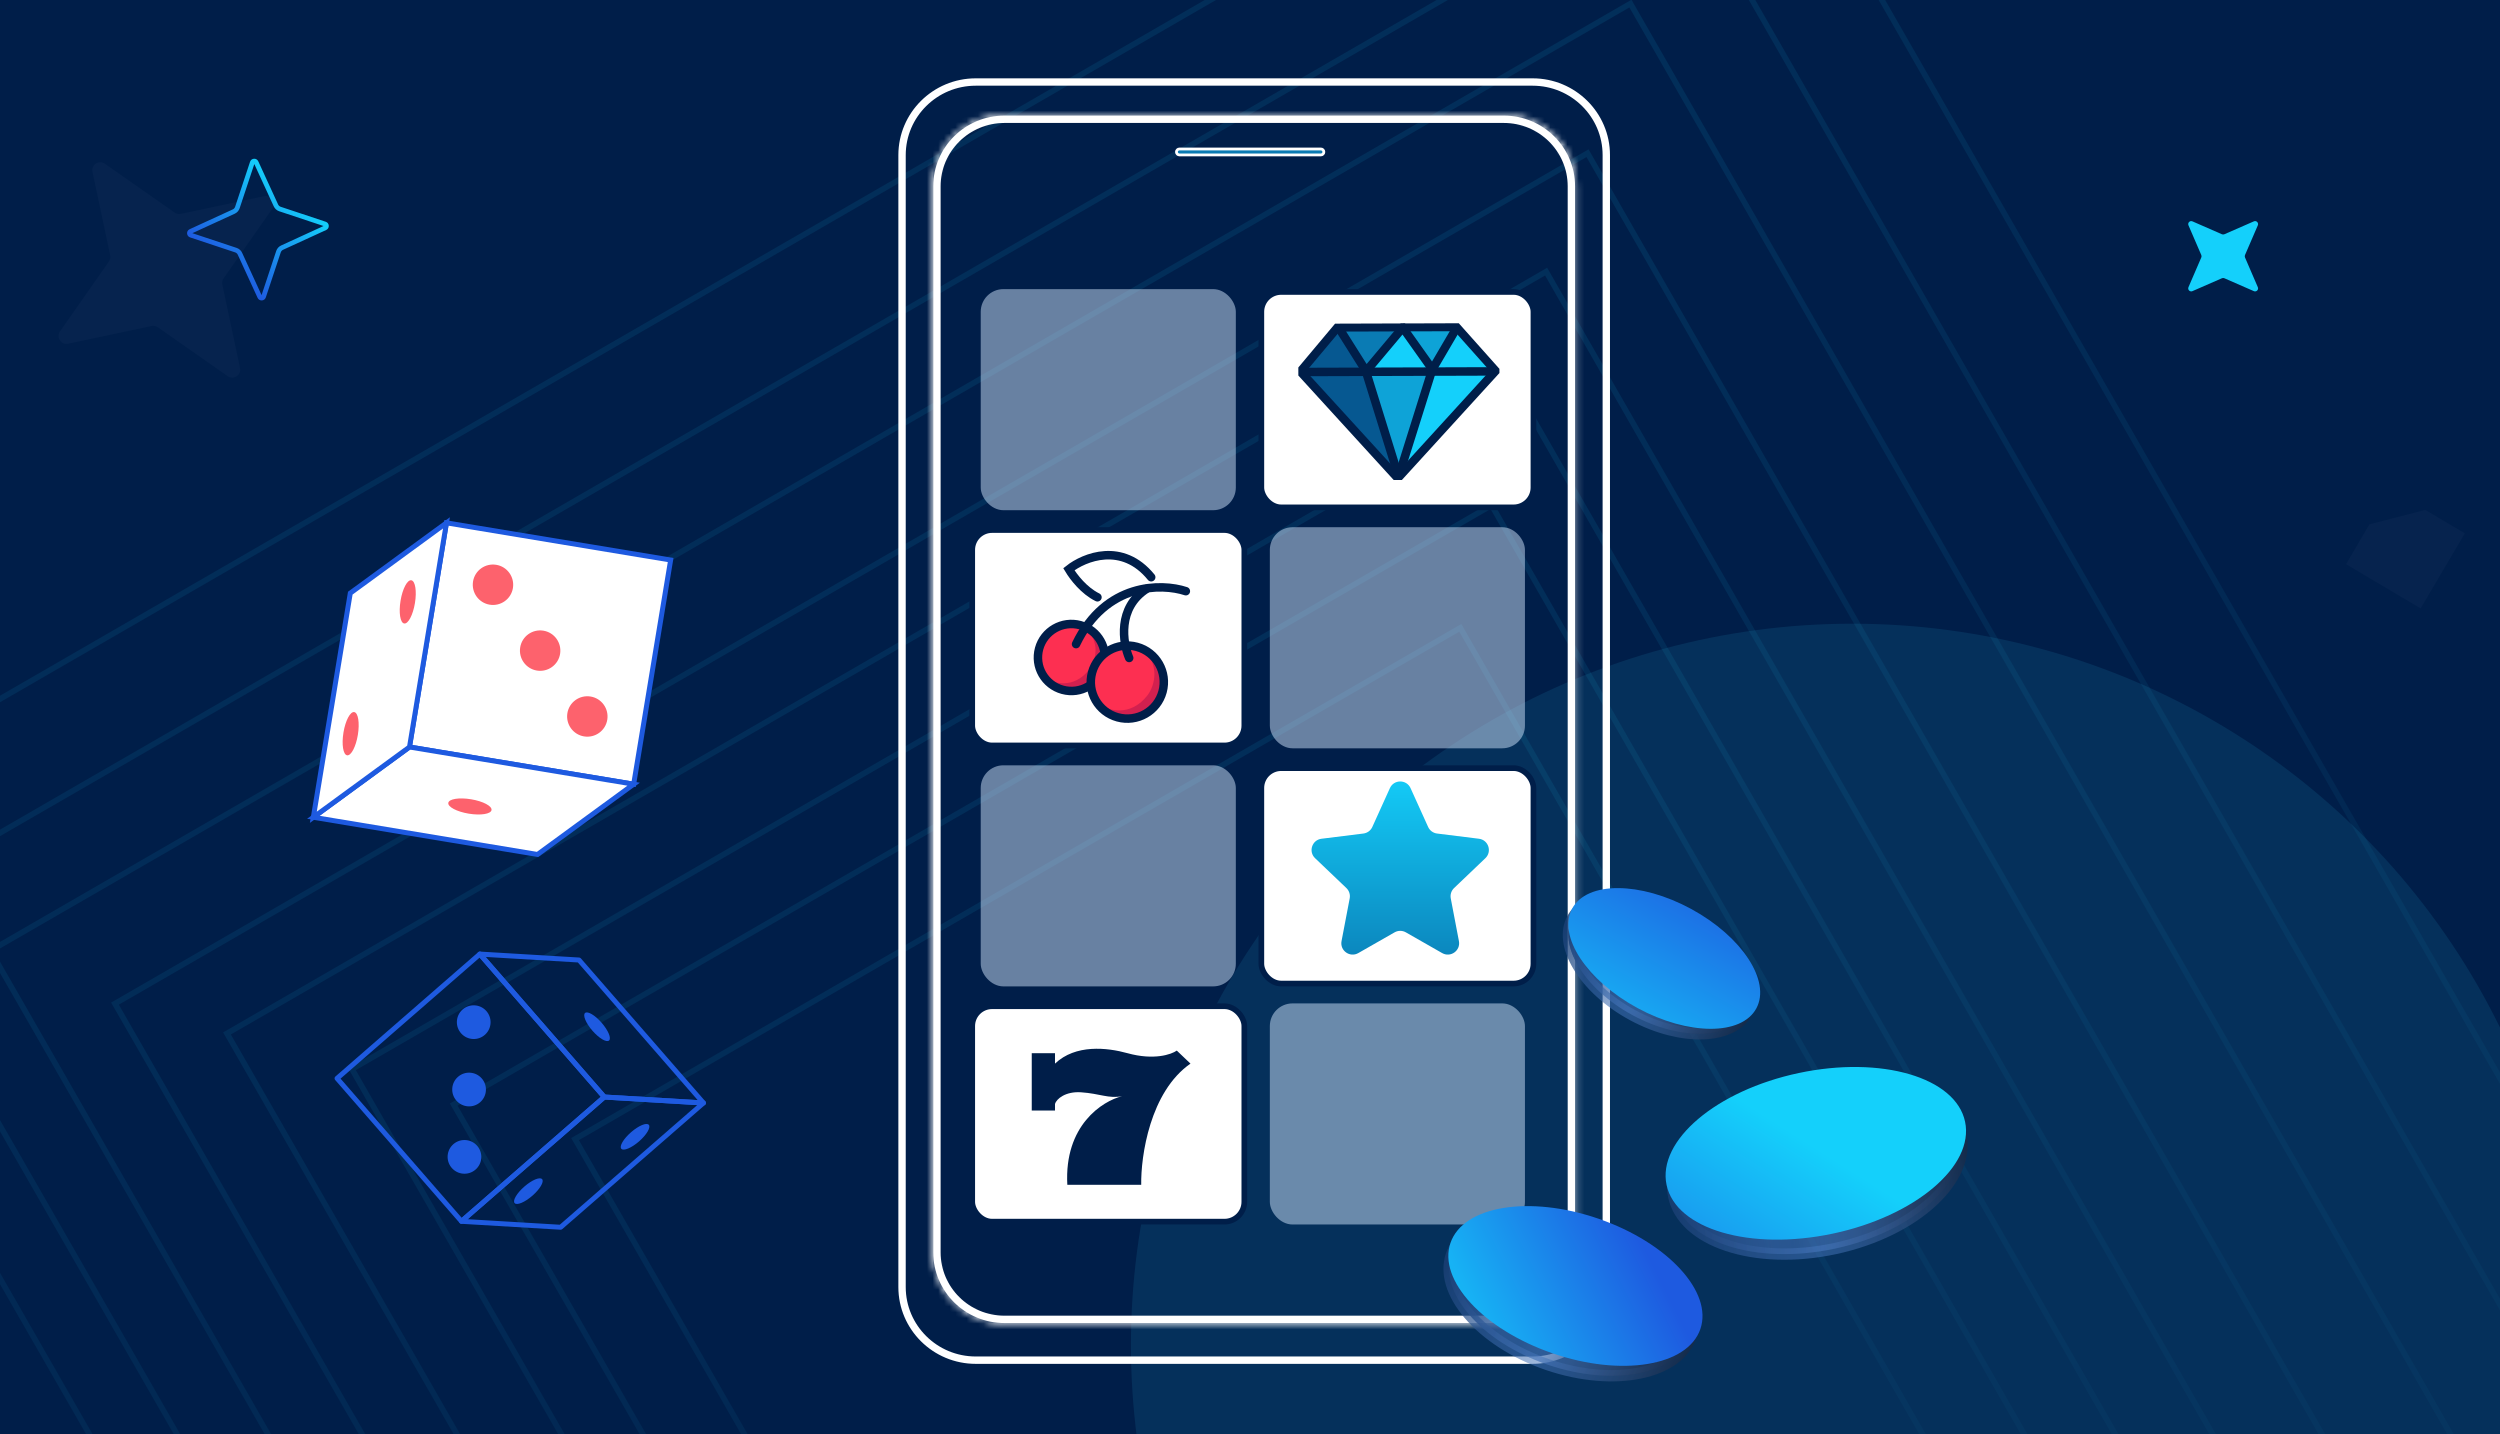 <svg width="441" height="253" viewBox="0 0 441 253" fill="none" xmlns="http://www.w3.org/2000/svg">
<g clip-path="url(#clip0_12813_37253)">
<rect width="441" height="253" fill="#9BACF7"/>
<g clip-path="url(#clip1_12813_37253)">
<rect width="441" height="253" fill="#001E49"/>
<g opacity="0.1">
<path d="M257.846 111.186L257.597 110.75L257.162 111.001L101.867 200.686L101.436 200.935L101.684 201.367L148.811 283.488L148.914 283.668L149.115 283.722L263.819 314.457L264.02 314.51L264.199 314.406L346.435 266.718L346.865 266.469L346.617 266.037L257.846 111.186Z" stroke="url(#paint0_linear_12813_37253)"/>
<path d="M263.363 89.552L263.113 89.117L262.679 89.367L80.465 194.598L80.033 194.847L80.281 195.28L135.577 291.635L135.681 291.815L135.881 291.869L270.468 327.932L270.669 327.985L270.849 327.881L367.339 271.927L367.769 271.677L367.522 271.246L263.363 89.552Z" stroke="url(#paint1_linear_12813_37253)"/>
<path d="M268.263 70.096L268.014 69.661L267.579 69.912L62.514 188.34L62.082 188.589L62.33 189.021L124.561 297.461L124.664 297.641L124.865 297.695L276.331 338.28L276.531 338.334L276.711 338.229L385.302 275.258L385.732 275.008L385.485 274.577L268.263 70.096Z" stroke="url(#paint2_linear_12813_37253)"/>
<path d="M272.985 48.347L272.735 47.911L272.301 48.162L40.467 182.049L40.035 182.298L40.284 182.731L110.637 305.325L110.741 305.505L110.942 305.559L282.179 351.442L282.38 351.496L282.559 351.391L405.325 280.2L405.756 279.95L405.508 279.519L272.985 48.347Z" stroke="url(#paint3_linear_12813_37253)"/>
<path d="M280.289 27.459L280.04 27.024L279.605 27.275L20.713 176.788L20.281 177.037L20.529 177.47L99.094 314.373L99.198 314.553L99.399 314.607L290.622 365.845L290.823 365.899L291.002 365.795L428.097 286.294L428.528 286.044L428.28 285.613L280.289 27.459Z" stroke="url(#paint4_linear_12813_37253)"/>
<path d="M287.856 1.068L287.606 0.633L287.172 0.884L-1.252 167.452L-1.684 167.701L-1.435 168.134L86.091 320.653L86.195 320.833L86.396 320.887L299.431 377.97L299.632 378.023L299.812 377.919L452.544 289.35L452.975 289.1L452.727 288.669L287.856 1.068Z" stroke="url(#paint5_linear_12813_37253)"/>
<path d="M295.722 -23.28L295.473 -23.716L295.038 -23.465L-21.833 159.532L-22.265 159.781L-22.017 160.214L74.143 327.776L74.247 327.956L74.448 328.01L308.496 390.723L308.696 390.777L308.876 390.673L476.673 293.368L477.103 293.118L476.856 292.687L295.722 -23.28Z" stroke="url(#paint6_linear_12813_37253)"/>
<path d="M302.754 -50.965L302.504 -51.4L302.07 -51.149L-43.632 148.497L-44.064 148.747L-43.815 149.179L61.093 331.987L61.197 332.168L61.398 332.221L316.74 400.64L316.941 400.694L317.121 400.59L500.185 294.432L500.615 294.182L500.368 293.75L302.754 -50.965Z" stroke="url(#paint7_linear_12813_37253)"/>
</g>
<path opacity="0.03" d="M30.816 37.504L18.486 28.877C17.453 28.154 16.058 29.066 16.316 30.313L19.438 45.034C19.519 45.407 19.438 45.803 19.215 46.127L10.588 58.457C9.865 59.491 10.777 60.886 12.024 60.627L26.745 57.505C27.117 57.425 27.514 57.505 27.838 57.728L40.168 66.355C41.202 67.078 42.597 66.167 42.339 64.919L39.217 50.198C39.136 49.826 39.217 49.43 39.439 49.105L48.066 36.775C48.789 35.742 47.878 34.347 46.63 34.605L31.909 37.727C31.537 37.808 31.141 37.727 30.816 37.504Z" fill="#D1E4FD"/>
<path opacity="0.03" d="M413.847 99.522L426.999 107.321L434.792 94.083L427.814 89.949L417.966 92.497L413.847 99.522Z" fill="#D1E4FD"/>
<path d="M387.02 41.037L387.02 41.037C386.978 40.731 387.058 40.417 387.254 40.172C387.255 40.172 387.255 40.172 387.255 40.171L391.456 34.885C391.457 34.885 391.457 34.885 391.457 34.885C391.53 34.791 391.451 34.66 391.339 34.677C391.339 34.677 391.339 34.677 391.339 34.677L384.656 35.673L384.651 35.674L384.651 35.674C384.345 35.716 384.031 35.636 383.786 35.44C383.786 35.44 383.785 35.439 383.785 35.439L378.499 31.238C378.499 31.237 378.499 31.237 378.498 31.237C378.405 31.164 378.274 31.243 378.291 31.355L387.02 41.037ZM387.02 41.037L387.021 41.042L388.017 47.725C388.034 47.837 387.903 47.916 387.809 47.843C387.809 47.843 387.809 47.843 387.809 47.843L382.523 43.641C382.522 43.641 382.522 43.641 382.521 43.641C382.277 43.445 381.963 43.364 381.657 43.407L381.657 43.407L381.652 43.407L374.969 44.403C374.857 44.42 374.778 44.289 374.851 44.196C374.851 44.195 374.851 44.195 374.851 44.195L379.053 38.909C379.053 38.909 379.053 38.908 379.053 38.908C379.249 38.663 379.33 38.349 379.287 38.043L379.288 38.043L379.287 38.038L378.291 31.355L387.02 41.037Z" stroke="#001E49"/>
<g filter="url(#filter0_f_12813_37253)">
<ellipse cx="127.247" cy="127.247" rx="127.247" ry="127.247" transform="matrix(-4.37114e-08 1 1 4.37114e-08 199.498 110.021)" fill="#34DAFF" fill-opacity="0.1"/>
</g>
</g>
<path d="M392.374 41.324L397.586 39.045C398.023 38.855 398.47 39.3 398.281 39.745L396.017 44.99C395.959 45.123 395.959 45.276 396.017 45.414L398.281 50.66C398.47 51.099 398.028 51.55 397.586 51.359L392.374 49.081C392.242 49.022 392.089 49.022 391.952 49.081L386.74 51.359C386.303 51.55 385.856 51.105 386.045 50.66L388.309 45.414C388.367 45.282 388.367 45.128 388.309 44.99L386.045 39.745C385.856 39.305 386.298 38.855 386.74 39.045L391.952 41.324C392.084 41.382 392.237 41.382 392.374 41.324Z" fill="#14D0FB"/>
<path fill-rule="evenodd" clip-rule="evenodd" d="M49.249 37.268L49.245 37.267C48.827 37.123 48.478 36.817 48.292 36.409C48.292 36.408 48.291 36.407 48.291 36.407L44.86 28.942L42.271 36.743L42.27 36.746C42.128 37.161 41.823 37.511 41.412 37.698C41.411 37.698 41.41 37.699 41.41 37.699L33.931 41.132L41.751 43.732L41.755 43.733C42.173 43.877 42.522 44.183 42.708 44.591C42.708 44.592 42.709 44.593 42.709 44.593L46.14 52.058L48.729 44.257L48.73 44.254C48.872 43.839 49.177 43.489 49.588 43.302C49.589 43.302 49.59 43.301 49.59 43.301L57.069 39.868L49.249 37.268ZM57.548 40.567L49.939 44.06C49.746 44.147 49.596 44.315 49.525 44.522L46.888 52.468C46.667 53.134 45.741 53.19 45.442 52.547L41.943 44.936C41.856 44.743 41.688 44.593 41.481 44.522L33.532 41.879C32.866 41.657 32.809 40.731 33.452 40.433L41.061 36.94C41.254 36.853 41.404 36.685 41.475 36.478L44.112 28.532C44.333 27.866 45.259 27.81 45.558 28.453L49.057 36.064C49.144 36.257 49.312 36.407 49.519 36.478L57.468 39.121C58.134 39.343 58.191 40.269 57.548 40.567Z" fill="url(#paint8_linear_12813_37253)"/>
<rect x="222.5" y="135.5" width="48" height="38" rx="3.5" fill="white" stroke="#001E49"/>
<path d="M245.178 139.027C245.887 137.46 248.113 137.46 248.822 139.027L251.921 145.874C252.208 146.509 252.805 146.948 253.496 147.034L260.885 147.954C262.559 148.162 263.239 150.221 262.019 151.385L256.498 156.652C256.007 157.121 255.787 157.807 255.914 158.475L257.353 166.011C257.674 167.688 255.88 168.97 254.397 168.123L247.992 164.465C247.377 164.114 246.623 164.114 246.008 164.465L239.603 168.123C238.12 168.97 236.326 167.688 236.647 166.011L238.086 158.475C238.213 157.807 237.993 157.121 237.502 156.652L231.981 151.385C230.761 150.221 231.441 148.162 233.115 147.954L240.504 147.034C241.195 146.948 241.792 146.509 242.079 145.874L245.178 139.027Z" fill="url(#paint9_linear_12813_37253)"/>
<path d="M172.13 14.467H270.342C277.527 14.467 283.351 20.249 283.351 27.36V227.04C283.351 234.152 277.527 239.934 270.342 239.934H172.13C164.944 239.934 159.121 234.152 159.121 227.04V27.36C159.121 20.249 164.944 14.467 172.13 14.467Z" stroke="white" stroke-width="1.3"/>
<path d="M177.198 21.04H265.267C271.858 21.04 277.191 26.336 277.191 32.857V220.92C277.191 227.441 271.858 232.737 265.267 232.737H177.198C170.608 232.737 165.275 227.441 165.275 220.92V32.857C165.275 26.336 170.608 21.04 177.198 21.04Z" stroke="white" stroke-width="1.3"/>
<mask id="path-20-inside-1_12813_37253" fill="white">
<path d="M265.268 233.661H177.197C170.112 233.661 164.348 227.945 164.348 220.92V32.854C164.348 25.83 170.112 20.114 177.197 20.114H265.268C272.353 20.114 278.117 25.83 278.117 32.854V220.92C278.117 227.945 272.353 233.661 265.268 233.661ZM177.199 20.663C170.418 20.663 164.902 26.133 164.902 32.857V220.923C164.902 227.647 170.418 233.117 177.199 233.117H265.271C272.052 233.117 277.569 227.647 277.569 220.923V32.854C277.569 26.131 272.052 20.661 265.271 20.661H177.199V20.663Z"/>
</mask>
<path d="M177.199 20.663V21.963H178.499V20.663H177.199ZM177.199 20.661V19.361H175.899V20.661H177.199ZM265.268 232.361H177.197V234.961H265.268V232.361ZM177.197 232.361C170.82 232.361 165.648 227.217 165.648 220.92H163.048C163.048 228.673 169.405 234.961 177.197 234.961V232.361ZM165.648 220.92V32.854H163.048V220.92H165.648ZM165.648 32.854C165.648 26.558 170.82 21.414 177.197 21.414V18.814C169.405 18.814 163.048 25.102 163.048 32.854H165.648ZM177.197 21.414H265.268V18.814H177.197V21.414ZM265.268 21.414C271.645 21.414 276.817 26.558 276.817 32.854H279.417C279.417 25.102 273.06 18.814 265.268 18.814V21.414ZM276.817 32.854V220.92H279.417V32.854H276.817ZM276.817 220.92C276.817 227.217 271.645 232.361 265.268 232.361V234.961C273.06 234.961 279.417 228.673 279.417 220.92H276.817ZM177.199 19.363C169.711 19.363 163.602 25.405 163.602 32.857H166.202C166.202 26.862 171.126 21.963 177.199 21.963V19.363ZM163.602 32.857V220.923H166.202V32.857H163.602ZM163.602 220.923C163.602 228.375 169.711 234.417 177.199 234.417V231.817C171.126 231.817 166.202 226.919 166.202 220.923H163.602ZM177.199 234.417H265.271V231.817H177.199V234.417ZM265.271 234.417C272.76 234.417 278.869 228.375 278.869 220.923H276.269C276.269 226.919 271.345 231.817 265.271 231.817V234.417ZM278.869 220.923V32.854H276.269V220.923H278.869ZM278.869 32.854C278.869 25.402 272.76 19.361 265.271 19.361V21.961C271.345 21.961 276.269 26.859 276.269 32.854H278.869ZM265.271 19.361H177.199V21.961H265.271V19.361ZM175.899 20.661V20.663H178.499V20.661H175.899Z" fill="white" mask="url(#path-20-inside-1_12813_37253)"/>
<path d="M208.053 27.328H233.001C233.289 27.328 233.527 27.096 233.527 26.805C233.527 26.515 233.289 26.282 233.001 26.282H208.053C207.765 26.282 207.527 26.515 207.527 26.805C207.527 27.096 207.765 27.328 208.053 27.328Z" fill="#0A7BB4" stroke="white" stroke-width="0.5"/>
<g clip-path="url(#clip2_12813_37253)">
<path d="M106.915 193.819C107.071 193.659 107.082 193.401 106.931 193.223L84.981 168.006C84.905 167.92 84.795 167.862 84.68 167.855C84.565 167.847 84.448 167.886 84.362 167.962L59.168 189.891C58.981 190.052 58.966 190.326 59.124 190.51L81.074 215.727C81.15 215.812 81.26 215.87 81.375 215.878C81.49 215.885 81.607 215.846 81.693 215.771L106.891 193.844C106.891 193.844 106.909 193.826 106.918 193.816L106.915 193.819ZM84.607 168.921L105.978 193.472L81.445 214.821L60.074 190.269L84.607 168.921Z" fill="#1E5AE0"/>
<path d="M124.405 194.869C124.436 194.837 124.463 194.797 124.484 194.756C124.563 194.6 124.535 194.407 124.421 194.272L102.468 169.059C102.389 168.97 102.283 168.915 102.162 168.908L84.671 167.858C84.497 167.848 84.331 167.944 84.25 168.103C84.171 168.26 84.199 168.452 84.313 168.587L106.263 193.804C106.342 193.893 106.448 193.947 106.569 193.955L124.06 195.004C124.187 195.012 124.314 194.963 124.402 194.872L124.405 194.869ZM101.93 169.777L123.07 194.062L106.805 193.088L85.664 168.803L101.93 169.777Z" fill="#1E5AE0"/>
<path d="M124.407 194.869C124.52 194.752 124.561 194.578 124.506 194.42C124.447 194.253 124.293 194.135 124.116 194.122L106.623 193.075C106.508 193.067 106.397 193.106 106.311 193.182L81.113 215.108C80.981 215.225 80.928 215.412 80.987 215.579C81.045 215.746 81.199 215.865 81.377 215.878L98.87 216.924C98.985 216.932 99.096 216.893 99.182 216.817L124.376 194.888C124.376 194.888 124.395 194.869 124.401 194.863L124.407 194.869ZM106.751 193.964L122.992 194.939L98.742 216.041L82.501 215.066L106.751 193.964Z" fill="#1E5AE0"/>
<path d="M106.128 180.415C104.958 179.072 103.648 178.302 103.204 178.69C102.76 179.079 103.343 180.483 104.51 181.823C105.679 183.167 106.989 183.937 107.434 183.548C107.881 183.157 107.294 181.756 106.128 180.415Z" fill="#1E5AE0"/>
<path d="M112.729 201.341C114.072 200.172 114.84 198.863 114.452 198.419C114.06 197.971 112.659 198.556 111.32 199.721C109.977 200.89 109.208 202.199 109.597 202.643C109.986 203.088 111.39 202.506 112.729 201.341Z" fill="#1E5AE0"/>
<path d="M93.909 210.927C95.251 209.759 96.02 208.45 95.631 208.005C95.239 207.558 93.838 208.143 92.499 209.308C91.157 210.476 90.388 211.786 90.777 212.23C91.169 212.678 92.57 212.093 93.909 210.927Z" fill="#1E5AE0"/>
<path d="M84.699 194.434C85.938 193.354 86.067 191.479 84.986 190.24C83.905 189.001 82.031 188.87 80.793 189.95C79.554 191.029 79.425 192.904 80.506 194.143C81.587 195.382 83.461 195.513 84.699 194.434Z" fill="#1E5AE0"/>
<path d="M84.066 206.144C82.922 207.322 81.04 207.349 79.862 206.204C78.683 205.06 78.654 203.178 79.797 202.001C80.941 200.823 82.823 200.796 84.001 201.94C85.18 203.084 85.209 204.967 84.066 206.144Z" fill="#1E5AE0"/>
<path d="M85.577 182.501C84.369 183.612 82.488 183.531 81.376 182.322C80.265 181.113 80.344 179.232 81.552 178.122C82.761 177.011 84.641 177.092 85.753 178.301C86.864 179.511 86.786 181.391 85.577 182.501Z" fill="#1E5AE0"/>
<path d="M72.237 131.767L78.758 92.229L118.303 98.786L111.782 138.324L72.237 131.767Z" fill="white"/>
<path d="M112.14 138.835L118.804 98.428L78.39 91.727L71.726 132.134L112.14 138.835ZM117.797 99.151L111.416 137.827L72.733 131.412L79.113 92.735L117.797 99.151Z" fill="#1E5AE0"/>
<path d="M111.782 138.328L94.817 150.726L55.271 144.165L72.233 131.77L111.782 138.328Z" fill="white"/>
<path d="M112.883 138.07L72.124 131.309L54.17 144.429L94.93 151.191L112.883 138.07ZM72.343 132.237L110.677 138.595L94.707 150.265L56.373 143.907L72.343 132.237Z" fill="#1E5AE0"/>
<path d="M55.271 144.165L61.797 104.626L78.758 92.231L72.233 131.77L55.271 144.165Z" fill="white"/>
<path d="M72.638 132.022L79.365 91.241L61.389 104.378L54.663 145.158L72.638 132.022ZM78.147 93.221L71.829 131.524L55.878 143.181L62.195 104.878L78.147 93.221Z" fill="#1E5AE0"/>
<path d="M82.683 143.529C84.788 143.877 86.588 143.594 86.704 142.893C86.821 142.193 85.206 141.34 83.101 140.992C80.996 140.643 79.197 140.927 79.08 141.627C78.963 142.328 80.579 143.18 82.683 143.529Z" fill="#FD626D"/>
<path d="M60.587 129.214C60.241 131.318 60.526 133.118 61.227 133.235C61.927 133.352 62.778 131.738 63.125 129.634C63.471 127.529 63.186 125.729 62.486 125.612C61.785 125.495 60.934 127.109 60.587 129.214Z" fill="#FD626D"/>
<path d="M70.658 105.962C70.311 108.066 70.596 109.866 71.297 109.983C71.997 110.1 72.849 108.486 73.195 106.382C73.542 104.277 73.257 102.477 72.556 102.36C71.856 102.243 71.004 103.857 70.658 105.962Z" fill="#FD626D"/>
<path d="M91.764 114.186C91.446 116.128 92.76 117.966 94.703 118.286C96.645 118.606 98.482 117.294 98.8 115.351C99.118 113.409 97.805 111.571 95.862 111.251C93.919 110.931 92.082 112.243 91.764 114.186Z" fill="#FD626D"/>
<path d="M83.444 102.567C83.126 104.509 84.439 106.347 86.382 106.667C88.325 106.987 90.162 105.675 90.48 103.733C90.798 101.79 89.484 99.952 87.542 99.632C85.599 99.312 83.762 100.624 83.444 102.567Z" fill="#FD626D"/>
<path d="M100.086 125.801C99.768 127.744 101.082 129.582 103.025 129.902C104.967 130.221 106.804 128.909 107.123 126.967C107.441 125.025 106.127 123.187 104.184 122.867C102.241 122.547 100.405 123.859 100.086 125.801Z" fill="#FD626D"/>
</g>
<rect x="222.5" y="51.5" width="48" height="38" rx="3.5" fill="white" stroke="#001E49"/>
<g clip-path="url(#clip3_12813_37253)">
<path d="M241.419 65.359L247.443 57.884L252.705 65.37L241.419 65.359Z" fill="#14D0FB"/>
<path d="M263.704 65.371L246.947 84.333L252.746 65.295L256.988 57.743L263.704 65.371Z" fill="#14D0FB"/>
<path d="M236.09 57.716L241.494 65.584L229.552 65.622L236.09 57.716Z" fill="#065891"/>
<path d="M241.03 65.184L235.975 57.48L247.662 57.551L241.03 65.184Z" fill="#0A7BB4"/>
<path d="M252.665 65.312L247.15 57.445L257.057 57.414L252.665 65.312Z" fill="#0EA3D7"/>
<path d="M246.72 84.321L241.002 65.543L252.672 65.548L246.72 84.321Z" fill="#0EA3D7"/>
<path d="M241.035 65.659L229.525 65.525L246.72 84.322L241.035 65.659Z" fill="#065891"/>
<path d="M229.4 65.54L246.568 84.349L263.822 65.431L256.911 57.678L235.938 57.744L229.4 65.54Z" stroke="#001E49" stroke-width="1.5" stroke-miterlimit="10"/>
<path d="M229.553 65.621L263.975 65.513" stroke="#001E49" stroke-width="1.5" stroke-miterlimit="10"/>
<path d="M236.09 57.716L240.985 65.485L247.447 57.788L252.67 65.15L257.063 57.65" stroke="#001E49" stroke-width="1.5" stroke-miterlimit="10"/>
<path d="M252.61 65.313L246.713 84.086" stroke="#001E49" stroke-width="1.5" stroke-miterlimit="10"/>
<path d="M240.881 65.295L246.714 84.086" stroke="#001E49" stroke-width="1.5" stroke-miterlimit="10"/>
</g>
<rect opacity="0.5" x="173" y="51" width="45" height="39" rx="4" fill="#D1E4FD"/>
<rect opacity="0.5" x="224" y="93" width="45" height="39" rx="4" fill="#D1E4FD"/>
<rect opacity="0.5" x="224" y="177" width="45" height="39" rx="4" fill="#D1E4FD"/>
<rect opacity="0.5" x="173" y="135" width="45" height="39" rx="4" fill="#D1E4FD"/>
<rect x="171.5" y="93.5" width="48" height="38" rx="3.5" fill="white" stroke="#001E49"/>
<path d="M193.372 120.358C195.789 117.941 195.789 114.022 193.372 111.604C190.955 109.187 187.037 109.187 184.62 111.604C182.203 114.022 182.203 117.941 184.62 120.358C187.037 122.776 190.955 122.776 193.372 120.358Z" fill="#FD2F51"/>
<path opacity="0.6" d="M184.567 119.572C184.711 119.691 185.116 120.783 185.274 120.891C188.112 122.837 191.915 122.262 193.937 119.487C195.958 116.713 195.388 113.102 192.55 111.156C192.392 111.048 191.357 110.827 191.532 110.972C193.983 112.998 193.491 116.406 192.066 118.193C189.362 121.584 185.777 120.572 184.567 119.572Z" fill="#B6174F"/>
<circle cx="188.999" cy="115.981" r="5.909" transform="rotate(15.236 188.999 115.981)" stroke="#001E49" stroke-width="1.5"/>
<path d="M203.768 125.13C206.421 122.477 206.421 118.176 203.768 115.523C201.116 112.87 196.816 112.87 194.164 115.523C191.511 118.176 191.511 122.477 194.164 125.13C196.816 127.783 201.116 127.783 203.768 125.13Z" fill="#FD2F51"/>
<path opacity="0.6" d="M194.106 124.267C194.265 124.398 194.709 125.596 194.883 125.715C197.997 127.85 202.17 127.219 204.389 124.174C206.608 121.129 205.981 117.167 202.867 115.031C202.694 114.912 201.558 114.67 201.75 114.829C204.44 117.053 203.9 120.792 202.336 122.753C199.368 126.475 195.435 125.365 194.106 124.267Z" fill="#B6174F"/>
<circle cx="198.858" cy="120.323" r="6.442" transform="rotate(15.236 198.858 120.323)" stroke="#001E49" stroke-width="1.5"/>
<path d="M209.182 104.284C204.901 102.864 195.034 102.742 189.816 113.62" stroke="#001E49" stroke-width="1.5" stroke-linecap="round"/>
<path d="M199.187 116.067C198.045 113.392 197.065 107.207 202.28 103.863" stroke="#001E49" stroke-width="1.5" stroke-linecap="round"/>
<path d="M193.588 105.36C191.239 104.21 189.4 101.839 188.546 100.416C191.261 98.265 197.968 95.535 203.071 101.822" stroke="#001E49" stroke-width="1.5" stroke-linecap="round"/>
<rect x="171.5" y="177.5" width="48" height="38" rx="3.5" fill="white" stroke="#001E49"/>
<path d="M186.103 185.784V187.623C189.724 184.175 195.276 184.778 198.897 185.784C203.531 187.071 206.621 186.014 207.586 185.324L210 187.623C202.855 192.588 201.23 203.943 201.31 209H188.276C187.697 198.518 194.471 194.212 197.931 193.369C195.517 193.829 194.069 192.91 190.69 192.68C187.986 192.496 186.345 193.829 186.103 194.749V195.898H182V185.784H186.103Z" fill="#001E49"/>
<path d="M277.364 162.047C276.165 164.271 276.522 167.263 278.43 170.435C280.325 173.586 283.664 176.74 288.023 179.09C292.383 181.44 296.852 182.496 300.526 182.347C304.225 182.198 306.921 180.852 308.12 178.628C309.319 176.404 308.962 173.412 307.053 170.239C305.158 167.089 301.82 163.935 297.46 161.585C293.101 159.235 288.632 158.179 284.958 158.327C281.259 158.477 278.562 159.823 277.364 162.047Z" fill="url(#paint10_linear_12813_37253)"/>
<path d="M277.364 162.047C276.165 164.271 276.522 167.263 278.43 170.435C280.325 173.586 283.664 176.74 288.023 179.09C292.383 181.44 296.852 182.496 300.526 182.347C304.225 182.198 306.921 180.852 308.12 178.628C309.319 176.404 308.962 173.412 307.053 170.239C305.158 167.089 301.82 163.935 297.46 161.585C293.101 159.235 288.632 158.179 284.958 158.327C281.259 158.477 278.562 159.823 277.364 162.047Z" fill="url(#paint11_linear_12813_37253)"/>
<path d="M277.364 162.047C276.165 164.271 276.522 167.263 278.43 170.435C280.325 173.586 283.664 176.74 288.023 179.09C292.383 181.44 296.852 182.496 300.526 182.347C304.225 182.198 306.921 180.852 308.12 178.628C309.319 176.404 308.962 173.412 307.053 170.239C305.158 167.089 301.82 163.935 297.46 161.585C293.101 159.235 288.632 158.179 284.958 158.327C281.259 158.477 278.562 159.823 277.364 162.047Z" stroke="url(#paint12_linear_12813_37253)" stroke-width="2"/>
<ellipse cx="293.576" cy="169.072" rx="18.476" ry="9.94" transform="rotate(28.498 293.576 169.072)" fill="url(#paint13_linear_12813_37253)"/>
<path d="M295.255 211.086C296.077 214.905 299.477 217.972 304.67 219.71C309.839 221.44 316.605 221.775 323.724 220.243C330.843 218.711 336.872 215.623 340.872 211.92C344.891 208.2 346.729 204.006 345.907 200.187C345.085 196.368 341.685 193.301 336.492 191.563C331.323 189.833 324.557 189.498 317.438 191.03C310.319 192.562 304.29 195.65 300.29 199.353C296.271 203.073 294.433 207.267 295.255 211.086Z" fill="url(#paint14_linear_12813_37253)"/>
<path d="M295.255 211.086C296.077 214.905 299.477 217.972 304.67 219.71C309.839 221.44 316.605 221.775 323.724 220.243C330.843 218.711 336.872 215.623 340.872 211.92C344.891 208.2 346.729 204.006 345.907 200.187C345.085 196.368 341.685 193.301 336.492 191.563C331.323 189.833 324.557 189.498 317.438 191.03C310.319 192.562 304.29 195.65 300.29 199.353C296.271 203.073 294.433 207.267 295.255 211.086Z" fill="url(#paint15_linear_12813_37253)"/>
<path d="M295.255 211.086C296.077 214.905 299.477 217.972 304.67 219.71C309.839 221.44 316.605 221.775 323.724 220.243C330.843 218.711 336.872 215.623 340.872 211.92C344.891 208.2 346.729 204.006 345.907 200.187C345.085 196.368 341.685 193.301 336.492 191.563C331.323 189.833 324.557 189.498 317.438 191.03C310.319 192.562 304.29 195.65 300.29 199.353C296.271 203.073 294.433 207.267 295.255 211.086Z" stroke="url(#paint16_linear_12813_37253)" stroke-width="2"/>
<ellipse cx="320.31" cy="203.445" rx="26.913" ry="14.48" transform="rotate(-11.975 320.31 203.445)" fill="url(#paint17_linear_12813_37253)"/>
<path d="M256.019 221.378C254.945 224.517 256.07 228.263 259.134 231.853C262.181 235.423 267.032 238.68 272.982 240.714C278.932 242.748 284.762 243.143 289.358 242.185C293.978 241.223 297.16 238.949 298.233 235.81C299.307 232.671 298.182 228.925 295.118 225.335C292.071 221.765 287.219 218.508 281.269 216.474C275.319 214.44 269.49 214.045 264.894 215.003C260.274 215.965 257.092 218.239 256.019 221.378Z" fill="url(#paint18_linear_12813_37253)"/>
<path d="M256.019 221.378C254.945 224.517 256.07 228.263 259.134 231.853C262.181 235.423 267.032 238.68 272.982 240.714C278.932 242.748 284.762 243.143 289.358 242.185C293.978 241.223 297.16 238.949 298.233 235.81C299.307 232.671 298.182 228.925 295.118 225.335C292.071 221.765 287.219 218.508 281.269 216.474C275.319 214.44 269.49 214.045 264.894 215.003C260.274 215.965 257.092 218.239 256.019 221.378Z" fill="url(#paint19_linear_12813_37253)"/>
<path d="M256.019 221.378C254.945 224.517 256.07 228.263 259.134 231.853C262.181 235.423 267.032 238.68 272.982 240.714C278.932 242.748 284.762 243.143 289.358 242.185C293.978 241.223 297.16 238.949 298.233 235.81C299.307 232.671 298.182 228.925 295.118 225.335C292.071 221.765 287.219 218.508 281.269 216.474C275.319 214.44 269.49 214.045 264.894 215.003C260.274 215.965 257.092 218.239 256.019 221.378Z" stroke="url(#paint20_linear_12813_37253)" stroke-width="2"/>
<ellipse cx="277.904" cy="226.846" rx="23.313" ry="12.543" transform="rotate(19.043 277.904 226.846)" fill="url(#paint21_linear_12813_37253)"/>
</g>
<defs>
<filter id="filter0_f_12813_37253" x="79.498" y="-9.979" width="494.492" height="494.493" filterUnits="userSpaceOnUse" color-interpolation-filters="sRGB">
<feFlood flood-opacity="0" result="BackgroundImageFix"/>
<feBlend mode="normal" in="SourceGraphic" in2="BackgroundImageFix" result="shape"/>
<feGaussianBlur stdDeviation="60" result="effect1_foregroundBlur_12813_37253"/>
</filter>
<linearGradient id="paint0_linear_12813_37253" x1="284.431" y1="350.756" x2="205.884" y2="116.821" gradientUnits="userSpaceOnUse">
<stop stop-color="#0A214A"/>
<stop offset="1" stop-color="#14D0FB"/>
</linearGradient>
<linearGradient id="paint1_linear_12813_37253" x1="294.631" y1="370.607" x2="202.468" y2="96.121" gradientUnits="userSpaceOnUse">
<stop stop-color="#0A214A"/>
<stop offset="1" stop-color="#14D0FB"/>
</linearGradient>
<linearGradient id="paint2_linear_12813_37253" x1="303.507" y1="386.367" x2="199.786" y2="77.459" gradientUnits="userSpaceOnUse">
<stop stop-color="#0A214A"/>
<stop offset="1" stop-color="#14D0FB"/>
</linearGradient>
<linearGradient id="paint3_linear_12813_37253" x1="312.886" y1="405.87" x2="195.626" y2="56.637" gradientUnits="userSpaceOnUse">
<stop stop-color="#0A214A"/>
<stop offset="1" stop-color="#14D0FB"/>
</linearGradient>
<linearGradient id="paint4_linear_12813_37253" x1="324.898" y1="426.682" x2="193.952" y2="36.689" gradientUnits="userSpaceOnUse">
<stop stop-color="#0A214A"/>
<stop offset="1" stop-color="#14D0FB"/>
</linearGradient>
<linearGradient id="paint5_linear_12813_37253" x1="337.602" y1="445.801" x2="191.719" y2="11.322" gradientUnits="userSpaceOnUse">
<stop stop-color="#0A214A"/>
<stop offset="1" stop-color="#14D0FB"/>
</linearGradient>
<linearGradient id="paint6_linear_12813_37253" x1="350.419" y1="465.292" x2="190.147" y2="-12.04" gradientUnits="userSpaceOnUse">
<stop stop-color="#0A214A"/>
<stop offset="1" stop-color="#14D0FB"/>
</linearGradient>
<linearGradient id="paint7_linear_12813_37253" x1="362.466" y1="482.038" x2="187.612" y2="-38.724" gradientUnits="userSpaceOnUse">
<stop stop-color="#0A214A"/>
<stop offset="1" stop-color="#14D0FB"/>
</linearGradient>
<linearGradient id="paint8_linear_12813_37253" x1="51.558" y1="33.738" x2="39.443" y2="47.262" gradientUnits="userSpaceOnUse">
<stop stop-color="#14D0FB"/>
<stop offset="1" stop-color="#1E5AE0"/>
</linearGradient>
<linearGradient id="paint9_linear_12813_37253" x1="247" y1="135" x2="247" y2="174" gradientUnits="userSpaceOnUse">
<stop stop-color="#14D0FB"/>
<stop offset="1" stop-color="#0A7BB4"/>
</linearGradient>
<linearGradient id="paint10_linear_12813_37253" x1="271.888" y1="166.575" x2="297.501" y2="184.393" gradientUnits="userSpaceOnUse">
<stop stop-color="#001E49"/>
<stop offset="0.495" stop-color="#4576BC" stop-opacity="0.125"/>
<stop offset="1" stop-color="#0C1C33"/>
</linearGradient>
<linearGradient id="paint11_linear_12813_37253" x1="265.403" y1="159.121" x2="307.313" y2="188.066" gradientUnits="userSpaceOnUse">
<stop stop-color="#001E49"/>
<stop offset="0.56" stop-color="#4576BC" stop-opacity="0.52"/>
<stop offset="1" stop-color="#0C1C33"/>
</linearGradient>
<linearGradient id="paint12_linear_12813_37253" x1="265.403" y1="159.121" x2="307.313" y2="188.066" gradientUnits="userSpaceOnUse">
<stop stop-color="#001E49"/>
<stop offset="0.56" stop-color="#4576BC" stop-opacity="0.52"/>
<stop offset="1" stop-color="#0C1C33"/>
</linearGradient>
<linearGradient id="paint13_linear_12813_37253" x1="302.604" y1="150.282" x2="301.548" y2="210.415" gradientUnits="userSpaceOnUse">
<stop stop-color="#1E5AE0"/>
<stop offset="0.75" stop-color="#14D0FB"/>
</linearGradient>
<linearGradient id="paint14_linear_12813_37253" x1="293.916" y1="221.185" x2="339.144" y2="216.712" gradientUnits="userSpaceOnUse">
<stop stop-color="#001E49"/>
<stop offset="0.495" stop-color="#4576BC" stop-opacity="0.125"/>
<stop offset="1" stop-color="#0C1C33"/>
</linearGradient>
<linearGradient id="paint15_linear_12813_37253" x1="279.681" y1="219.056" x2="353.49" y2="211.503" gradientUnits="userSpaceOnUse">
<stop stop-color="#001E49"/>
<stop offset="0.56" stop-color="#4576BC" stop-opacity="0.52"/>
<stop offset="1" stop-color="#0C1C33"/>
</linearGradient>
<linearGradient id="paint16_linear_12813_37253" x1="279.681" y1="219.056" x2="353.49" y2="211.503" gradientUnits="userSpaceOnUse">
<stop stop-color="#001E49"/>
<stop offset="0.56" stop-color="#4576BC" stop-opacity="0.52"/>
<stop offset="1" stop-color="#0C1C33"/>
</linearGradient>
<linearGradient id="paint17_linear_12813_37253" x1="338.135" y1="184.124" x2="283.036" y2="240.464" gradientUnits="userSpaceOnUse">
<stop offset="0.323" stop-color="#14D0FB"/>
<stop offset="1" stop-color="#1E5AE0"/>
</linearGradient>
<linearGradient id="paint18_linear_12813_37253" x1="250.39" y1="228.234" x2="285.963" y2="245.102" gradientUnits="userSpaceOnUse">
<stop stop-color="#001E49"/>
<stop offset="0.495" stop-color="#4576BC" stop-opacity="0.125"/>
<stop offset="1" stop-color="#0C1C33"/>
</linearGradient>
<linearGradient id="paint19_linear_12813_37253" x1="240.772" y1="220.3" x2="298.938" y2="247.639" gradientUnits="userSpaceOnUse">
<stop stop-color="#001E49"/>
<stop offset="0.56" stop-color="#4576BC" stop-opacity="0.52"/>
<stop offset="1" stop-color="#0C1C33"/>
</linearGradient>
<linearGradient id="paint20_linear_12813_37253" x1="240.772" y1="220.3" x2="298.938" y2="247.639" gradientUnits="userSpaceOnUse">
<stop stop-color="#001E49"/>
<stop offset="0.56" stop-color="#4576BC" stop-opacity="0.52"/>
<stop offset="1" stop-color="#0C1C33"/>
</linearGradient>
<linearGradient id="paint21_linear_12813_37253" x1="293.344" y1="210.109" x2="245.615" y2="258.913" gradientUnits="userSpaceOnUse">
<stop offset="0.13" stop-color="#1E5AE0"/>
<stop offset="0.75" stop-color="#14D0FB"/>
</linearGradient>
<clipPath id="clip0_12813_37253">
<rect width="441" height="253" fill="white"/>
</clipPath>
<clipPath id="clip1_12813_37253">
<rect width="441" height="253" fill="white"/>
</clipPath>
<clipPath id="clip2_12813_37253">
<rect width="113.803" height="127.128" fill="white" transform="matrix(-0.697 0.718 0.718 0.697 90.268 68)"/>
</clipPath>
<clipPath id="clip3_12813_37253">
<rect width="35.472" height="27.615" fill="white" transform="translate(229 57.112) rotate(-0.181)"/>
</clipPath>
</defs>
</svg>
